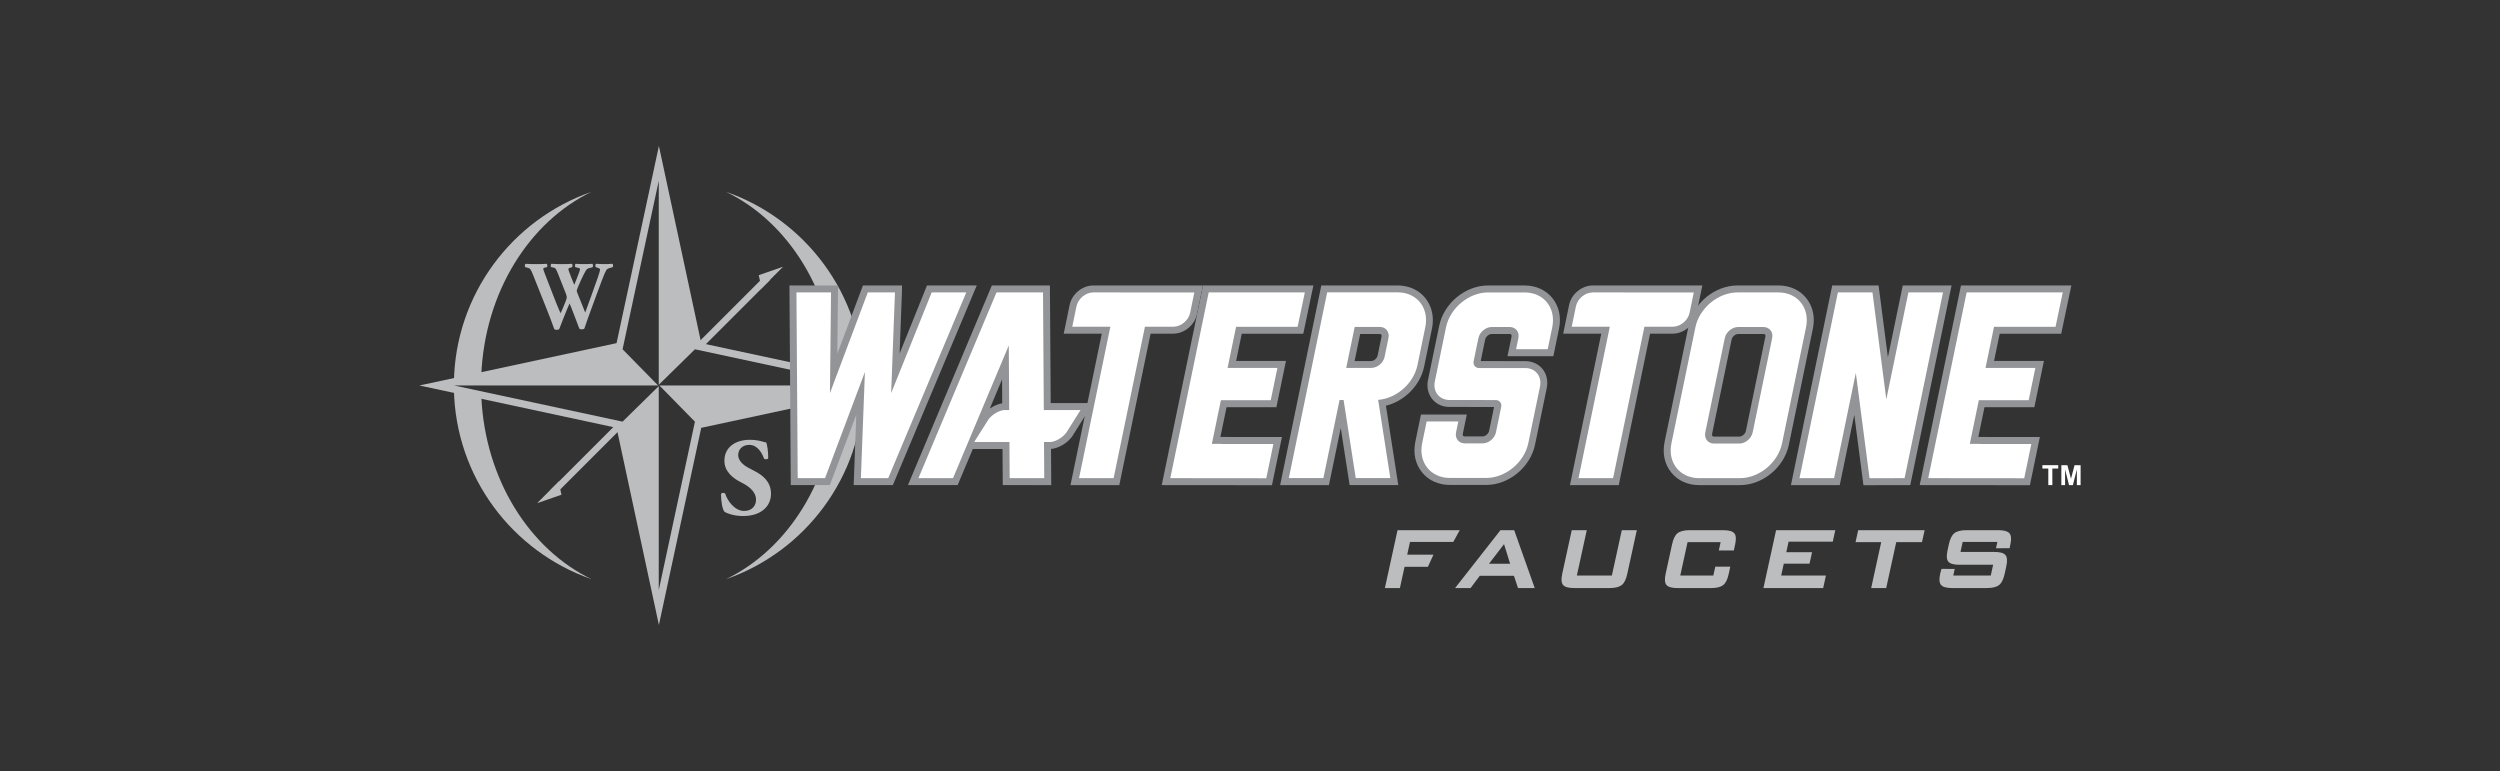 <?xml version="1.0" encoding="utf-8"?>
<!-- Generator: Adobe Illustrator 13.0.0, SVG Export Plug-In . SVG Version: 6.00 Build 14948)  -->
<!DOCTYPE svg PUBLIC "-//W3C//DTD SVG 1.1 Tiny//EN" "http://www.w3.org/Graphics/SVG/1.1/DTD/svg11-tiny.dtd">
<svg version="1.1" baseProfile="tiny" id="Layer_1" xmlns="http://www.w3.org/2000/svg" xmlns:xlink="http://www.w3.org/1999/xlink"
	 x="0px" y="0px" width="369.662px" height="114px" viewBox="0 0 369.662 114" xml:space="preserve">
<rect x="0" y="0" width="369.662" height="114" fill="#333333" stroke="none"/>
<g>
	
		<rect x="86.187" y="60.842" transform="matrix(-0.707 -0.707 0.707 -0.707 99.992 177.087)" fill="#BBBDBF" width="0.97" height="13.985"/>
	<polygon fill="#BBBDBF" points="79.421,74.402 83.022,73.152 82.767,72.031 82.657,71.158 	"/>
	
		<rect x="107.958" y="38.977" transform="matrix(-0.707 -0.707 0.707 -0.707 152.516 155.399)" fill="#BBBDBF" width="0.968" height="14.271"/>
	<polygon fill="#BBBDBF" points="115.79,39.439 112.188,40.69 112.444,41.812 112.554,42.684 	"/>
	<path fill="#BBBDBF" d="M90.222,39.61c-0.285,0.07-0.475,0.185-0.561,0.313c-0.137,0.229-0.348,0.685-0.684,1.584
		c-0.608,1.67-1.964,5.226-2.572,7.082c-0.075,0.072-0.249,0.114-0.41,0.114c-0.137,0-0.249-0.042-0.336-0.114
		c-0.137-0.343-0.322-0.857-0.474-1.256l-0.521-1.357c-0.175-0.456-0.336-0.885-0.447-1.099c-0.111,0.242-0.262,0.584-0.423,0.984
		l-0.584,1.456c-0.187,0.458-0.323,0.872-0.522,1.344c-0.062,0.07-0.225,0.113-0.41,0.113c-0.138,0-0.211-0.043-0.323-0.113
		c-0.198-0.601-0.695-1.886-1.118-2.957l-2.039-5.11c-0.336-0.843-0.409-0.914-0.819-1.013l-0.312-0.072
		c-0.1-0.143-0.086-0.429,0.051-0.5c0.459,0.029,0.981,0.044,1.615,0.044c0.547,0,1.031-0.015,1.504-0.044
		c0.1,0.058,0.149,0.413,0.023,0.5l-0.223,0.044c-0.223,0.042-0.31,0.113-0.31,0.214c0,0.098,0.259,0.771,0.645,1.77l1.23,3.156
		c0.348,0.884,0.535,1.283,0.685,1.627c0.149-0.286,0.435-0.957,0.635-1.471l0.161-0.415c0.085-0.228,0.124-0.413,0.124-0.5
		c0-0.084-0.088-0.385-0.138-0.527l-1.193-3.014c-0.285-0.713-0.371-0.812-0.845-0.87l-0.125-0.014
		c-0.124-0.114-0.1-0.442,0.038-0.5c0.535,0.029,1.02,0.044,1.567,0.044c0.633,0,1.105-0.015,1.428-0.044
		c0.148,0.044,0.138,0.428,0.051,0.5l-0.212,0.057c-0.147,0.044-0.335,0.101-0.335,0.201c0,0.113,0.05,0.271,0.111,0.428
		l0.373,0.985c0.111,0.3,0.273,0.686,0.385,0.94c0.125-0.299,0.262-0.655,0.385-0.97l0.113-0.286
		c0.211-0.542,0.359-0.97,0.359-1.056c0-0.099-0.05-0.143-0.248-0.199l-0.447-0.101c-0.086-0.101-0.076-0.429,0.037-0.5
		c0.361,0.029,0.809,0.044,1.218,0.044c0.485,0,0.945-0.015,1.269-0.044c0.098,0.071,0.124,0.413,0.011,0.514l-0.348,0.087
		c-0.422,0.101-0.509,0.101-0.943,0.955c-0.299,0.586-0.61,1.301-0.771,1.671c-0.112,0.257-0.273,0.671-0.273,0.743
		c0,0.042,0.013,0.128,0.1,0.356l0.583,1.443c0.323,0.783,0.497,1.241,0.573,1.439c0.596-1.655,1.279-3.469,1.875-5.21
		c0.087-0.241,0.323-0.999,0.323-1.156c0-0.142-0.198-0.199-0.359-0.257l-0.273-0.086c-0.099-0.129-0.076-0.429,0.037-0.5
		c0.397,0.029,0.907,0.044,1.28,0.044c0.436,0,0.795-0.015,1.144-0.044c0.111,0.071,0.124,0.386,0.036,0.5L90.222,39.61z"/>
	<path fill="#BBBDBF" d="M109.902,76.302c-1.498,0-2.426-0.424-2.77-0.618c-0.31-0.358-0.521-1.531-0.521-2.64
		c0.113-0.21,0.488-0.228,0.62-0.049c0.324,1.06,1.416,2.558,2.8,2.558c1.205,0,1.759-0.83,1.759-1.645
		c0-1.319-1.238-2.102-2.215-2.59c-1.172-0.588-2.458-1.563-2.458-3.176c-0.018-1.841,1.416-3.111,3.776-3.111
		c0.538,0,1.206,0.066,1.858,0.261c0.211,0.065,0.358,0.097,0.553,0.131c0.13,0.358,0.293,1.238,0.293,2.33
		c-0.082,0.194-0.487,0.209-0.635,0.048c-0.276-0.83-0.978-2.02-2.15-2.02c-1.073,0-1.661,0.701-1.661,1.515
		c0,0.749,0.67,1.433,1.483,1.856l1.075,0.57c1.009,0.536,2.296,1.48,2.296,3.271C114.007,75,112.361,76.302,109.902,76.302"/>
	<path fill="#BBBDBF" d="M103.688,50.738l-6.26-29.153l-6.261,29.153l-29.153,6.261l29.153,6.262l6.261,29.154l6.26-29.154
		l29.155-6.262L103.688,50.738z M102.756,62.352l-5.349,24.912V57.095l-5.353,5.252l-24.912-5.349H97.31l-5.253-5.353l5.35-24.91
		v30.166l5.35-5.253l24.914,5.35H97.502L102.756,62.352z"/>
	<path fill="#BBBDBF" d="M67.118,56.496l4.047-1.016c0.506-12.279,7.094-22.677,16.297-27.116
		C75.765,32.435,67.331,43.463,67.118,56.496"/>
	<path fill="#BBBDBF" d="M71.171,58.645l-4.053-1.1c0.23,13.014,8.656,24.021,20.341,28.09
		C78.288,81.209,71.717,70.867,71.171,58.645"/>
	<path fill="#BBBDBF" d="M127.695,56.496l-4.047-1.016c-0.505-12.279-7.093-22.677-16.297-27.116
		C119.049,32.435,127.481,43.463,127.695,56.496"/>
	<path fill="#BBBDBF" d="M123.642,58.645l4.053-1.1c-0.23,13.014-8.655,24.021-20.34,28.09
		C116.525,81.209,123.097,70.867,123.642,58.645"/>
	<polygon fill="#FFFFFF" points="302.872,71.73 302.872,69.281 301.998,69.281 301.998,68.782 304.341,68.782 304.341,69.281 
		303.469,69.281 303.469,71.73 	"/>
	<polygon fill="#FFFFFF" points="304.8,71.73 304.8,68.782 305.692,68.782 306.226,70.794 306.754,68.782 307.647,68.782 
		307.647,71.73 307.095,71.73 307.095,69.41 306.509,71.73 305.937,71.73 305.353,69.41 305.353,71.73 	"/>
	<polygon fill="#929497" points="283.854,71.729 289.959,42.211 306.278,42.212 304.78,49.351 295.683,49.351 294.851,53.373 
		302.222,53.373 300.81,60.206 293.438,60.206 292.528,64.605 293.724,64.605 293.724,64.62 301.624,64.62 300.151,71.744 	"/>
	<polygon fill="#929497" points="274.183,61.343 272.034,71.73 264.817,71.73 270.922,42.212 277.778,42.212 279.153,52.836 
		281.351,42.212 288.567,42.212 282.461,71.729 275.538,71.743 	"/>
	<polygon fill="#929497" points="126.226,71.729 126.621,61.311 122.706,71.729 116.929,71.729 116.73,42.212 123.921,42.212 
		123.812,52.29 127.599,42.212 133.379,42.212 133.362,43.279 133.021,52.261 137.068,42.212 144.428,42.212 132.021,71.729 	"/>
	<path fill="#929497" d="M251.228,71.73c-1.67,0-3.125-0.655-4.096-1.851c-0.996-1.221-1.349-2.833-0.997-4.537l3.548-17.163
		c0.694-3.348,3.865-5.969,7.224-5.969h6.061c1.671,0,3.125,0.656,4.097,1.849c0.996,1.223,1.35,2.833,0.996,4.537l-3.547,17.162
		c-0.695,3.349-3.865,5.972-7.224,5.972H251.228L251.228,71.73z M257.019,49.384c-0.422,0-0.885,0.392-0.975,0.82l-2.885,13.95
		c-0.026,0.135-0.012,0.248,0.041,0.314c0.062,0.073,0.172,0.088,0.254,0.088h3.722c0.421,0,0.884-0.39,0.974-0.82l2.886-13.949
		c0.026-0.134,0.012-0.248-0.043-0.314c-0.06-0.073-0.171-0.089-0.251-0.089H257.019z"/>
	<path fill="#929497" d="M214.371,71.702c-1.67,0-3.125-0.657-4.097-1.851c-0.994-1.221-1.349-2.83-0.996-4.535l0.834-4.026h6.777
		l-0.586,2.837c-0.027,0.135-0.013,0.25,0.04,0.314c0.06,0.072,0.171,0.088,0.255,0.088h2.617c0.42,0,0.885-0.391,0.973-0.817
		l0.73-3.532h-2.477v-0.002h-1.014l0.002-0.004h-3.094c-1.038,0-1.945-0.413-2.557-1.162c-0.615-0.756-0.844-1.783-0.631-2.822
		l1.658-8.009c0.69-3.348,3.862-5.969,7.221-5.969h5.408c1.67,0,3.125,0.656,4.097,1.849c0.993,1.221,1.349,2.833,0.995,4.537
		l-0.84,4.069h-6.781l0.596-2.88c0.027-0.134,0.014-0.248-0.04-0.314c-0.06-0.073-0.171-0.089-0.253-0.089h-2.633
		c-0.42,0-0.883,0.392-0.973,0.82l-0.658,3.187l6.58,0.004c1.037,0,1.947,0.413,2.558,1.162c0.614,0.756,0.844,1.783,0.629,2.822
		l-1.728,8.354c-0.692,3.349-3.863,5.971-7.223,5.971L214.371,71.702L214.371,71.702z"/>
	<path fill="#929497" d="M148.272,71.729l-0.035-5.338h-4.39l-2.245,5.338h-7.348l12.408-29.518h8.584l0.117,17.389h6.278
		l-3.135,4.976l-0.027,0.034c-0.731,0.966-2.023,1.703-3.07,1.773l0.035,5.346H148.272z M146.356,60.421
		c0.577-0.407,1.235-0.698,1.836-0.789l-0.024-3.521L146.356,60.421z"/>
	<path fill="#929497" d="M158.288,71.73l4.629-22.395h-5.631l0.877-4.245c0.334-1.615,1.869-2.88,3.494-2.88h16.21l-0.879,4.244
		c-0.334,1.615-1.868,2.881-3.493,2.881h-3.361l-4.629,22.395H158.288z"/>
	<path fill="#929497" d="M232.14,71.73l4.631-22.395h-5.633l0.877-4.245c0.334-1.615,1.869-2.88,3.493-2.88h16.21l-0.877,4.244
		c-0.333,1.615-1.869,2.881-3.494,2.881h-3.359l-4.631,22.395H232.14z"/>
	<path fill="#929497" d="M199.562,71.73l-1.312-8.438l-1.747,8.438h-7.216l6.086-29.52h11.332c1.061,0,1.9,0.335,1.9,0.335
		c0.848,0.311,1.582,0.828,2.149,1.53c0.983,1.218,1.335,2.824,0.983,4.521l-1.161,5.622c-0.577,2.784-2.906,5.104-5.646,5.773
		l1.826,11.736h-7.195V71.73z M202.729,53.389c0.42,0,0.883-0.391,0.973-0.821l0.574-2.78c0.027-0.134,0.014-0.248-0.041-0.314
		c-0.06-0.073-0.17-0.089-0.252-0.089h-2.859l-0.828,4.005L202.729,53.389L202.729,53.389z"/>
	<polygon fill="#929497" points="171.781,71.729 177.886,42.211 194.204,42.212 192.708,49.351 183.611,49.351 182.779,53.373 
		190.149,53.373 188.737,60.206 181.366,60.206 180.455,64.605 181.651,64.605 181.651,64.62 189.554,64.62 188.079,71.744 	"/>
	<polygon fill="#FFFFFF" points="303.942,48.321 305.009,43.24 290.797,43.24 285.118,70.701 299.313,70.715 300.36,65.648 
		292.694,65.648 292.694,65.635 291.265,65.635 292.601,59.176 299.97,59.176 300.958,54.402 293.587,54.402 294.845,48.321 	"/>
	<path fill="#FFFFFF" d="M206.708,43.229l0.001-0.003h-10.466l-5.669,27.461h5.112l2.389-11.541h0.596l1.795,11.541h5.115
		l-1.801-11.561c2.699-0.205,5.25-2.42,5.812-5.129l1.16-5.624C211.339,45.545,209.528,43.25,206.708,43.229 M205.308,49.981
		l-0.574,2.78c-0.188,0.907-1.073,1.642-1.979,1.642h-3.698l1.254-6.063h3.696C204.912,48.34,205.495,49.074,205.308,49.981"/>
	<polygon fill="#FFFFFF" points="287.301,43.24 282.188,43.24 278.918,59.052 276.872,43.24 271.76,43.24 266.081,70.701 
		271.196,70.701 274.412,55.146 276.442,70.712 281.623,70.701 	"/>
	<polygon fill="#FFFFFF" points="137.765,43.24 131.77,58.127 132.333,43.24 132.31,43.24 128.336,43.24 128.313,43.24 
		122.72,58.127 122.88,43.24 117.767,43.24 117.952,70.701 117.997,70.701 121.994,70.701 127.891,55.002 127.295,70.701 
		131.291,70.701 131.336,70.701 142.878,43.24 	"/>
	<path fill="#FFFFFF" d="M262.966,43.24h-6.061c-2.842,0-5.625,2.306-6.213,5.149l-3.549,17.162
		c-0.59,2.846,1.239,5.149,4.084,5.149h6.061c2.844,0,5.625-2.306,6.213-5.149l3.549-17.162
		C267.638,45.546,265.81,43.24,262.966,43.24 M259.157,63.945c-0.188,0.906-1.074,1.642-1.981,1.642h-3.722
		c-0.906,0-1.489-0.733-1.303-1.642l2.885-13.95c0.189-0.907,1.074-1.642,1.982-1.642h3.722c0.905,0,1.487,0.734,1.302,1.642
		L259.157,63.945z"/>
	<path fill="#FFFFFF" d="M228.851,51.636l0.672-3.246c0.59-2.844-1.239-5.149-4.084-5.149h-5.406c-2.846,0-5.627,2.306-6.215,5.149
		l-1.656,8.009c-0.312,1.516,0.663,2.746,2.179,2.746h4.369l-0.002,0.004h0.769v0.004h1.682c0.566,0,0.934,0.459,0.814,1.027
		l-0.771,3.739c-0.188,0.906-1.074,1.642-1.981,1.642h-2.618c-0.906,0-1.49-0.734-1.303-1.642l0.332-1.601h-4.678l-0.664,3.205
		c-0.587,2.844,1.24,5.148,4.085,5.148h5.396c2.844,0,5.625-2.306,6.213-5.148l1.729-8.354c0.312-1.517-0.663-2.746-2.178-2.746
		h-1.486l-5.33-0.003c-0.568,0-0.935-0.46-0.816-1.03l0.703-3.396c0.188-0.907,1.072-1.642,1.979-1.642h2.633
		c0.906,0,1.488,0.734,1.302,1.642l-0.34,1.641L228.851,51.636L228.851,51.636z"/>
	<path fill="#FFFFFF" d="M154.342,60.63l-0.117-17.39h-6.877l-11.542,27.461h5.113l8.246-19.618l0.063,9.547h-0.644
		c-0.758,0-1.839,0.614-2.416,1.373l-2.115,3.356h5.207l0.035,5.342h5.113l-0.036-5.342h0.872c0.759,0,1.84-0.614,2.417-1.373
		l2.114-3.356H154.342z"/>
	<path fill="#FFFFFF" d="M173.778,43.242l-12.121-0.002c-1.138,0-2.25,0.924-2.485,2.061l-0.622,3.007h5.632l-4.63,22.394h5.113
		l4.631-22.394h4.199c1.137,0,2.249-0.924,2.485-2.061l0.621-3.005H173.778z"/>
	<path fill="#FFFFFF" d="M235.508,43.24c-1.137,0-2.249,0.924-2.485,2.061l-0.619,3.007h5.633l-4.631,22.394h5.111l4.633-22.394
		h4.197c1.139,0,2.25-0.924,2.486-2.061l0.62-3.005L235.508,43.24z"/>
	<polygon fill="#FFFFFF" points="191.871,48.321 192.938,43.24 178.724,43.24 173.046,70.701 187.241,70.715 188.288,65.648 
		180.621,65.648 180.621,65.635 179.19,65.635 180.527,59.176 187.897,59.176 188.885,54.402 181.515,54.402 182.772,48.321 	"/>
	<polygon fill="#BBBDBF" points="214.894,80.131 215.838,78.396 206.646,78.396 204.776,86.952 206.997,86.952 207.685,83.812 
		211.134,83.812 211.961,82.016 208.077,82.016 208.487,80.131 	"/>
	<path fill="#BBBDBF" d="M223.896,78.396h-2.031l-6.711,8.556h2.295l1.355-1.812h5.057l0.599,1.812h2.474L223.896,78.396z
		 M223.292,83.359h-3.123l2.225-2.901L223.292,83.359z"/>
	<path fill="#BBBDBF" d="M239.806,78.396l-1.468,6.707h-5.177l1.467-6.707h-2.221l-1.404,6.422
		c-0.182,0.826-0.141,1.375,0.124,1.682c0.263,0.305,0.798,0.452,1.642,0.452h5.219c0.832,0,1.418-0.144,1.796-0.433
		c0.379-0.291,0.647-0.826,0.825-1.639l1.418-6.484H239.806z"/>
	<polygon fill="#BBBDBF" points="271.002,80.098 271.374,78.396 262.62,78.396 260.75,86.952 269.584,86.952 269.987,85.104 
		263.374,85.104 263.758,83.35 267.567,83.35 267.942,81.646 264.13,81.646 264.468,80.098 	"/>
	<polygon fill="#BBBDBF" points="274.759,78.396 274.371,80.162 278.165,80.162 276.681,86.952 278.903,86.952 280.388,80.162 
		284.198,80.162 284.585,78.396 	"/>
	<path fill="#BBBDBF" d="M297.097,78.825c-0.279-0.289-0.81-0.429-1.615-0.429h-4.689c-0.831,0-1.417,0.141-1.794,0.431
		c-0.379,0.29-0.647,0.825-0.827,1.638l-0.199,0.914c-0.18,0.822-0.14,1.372,0.127,1.678c0.26,0.305,0.797,0.452,1.641,0.452h4.974
		l-0.351,1.597h-5.545l0.215-0.976l-1.953-0.019l-0.194,0.707c-0.181,0.826-0.138,1.375,0.134,1.683
		c0.267,0.304,0.807,0.451,1.646,0.451h5.108c0.832,0,1.42-0.142,1.803-0.433c0.377-0.287,0.658-0.838,0.834-1.639l0.248-1.137
		c0.181-0.824,0.136-1.374-0.137-1.682c-0.269-0.302-0.808-0.448-1.648-0.448h-4.987l0.324-1.484h5.13l-0.207,0.944l2.02-0.018
		l0.129-0.676C297.442,79.631,297.384,79.121,297.097,78.825"/>
	<path fill="#BBBDBF" d="M256.437,78.85c-0.262-0.306-0.797-0.453-1.641-0.453h-4.931c-0.831,0-1.419,0.142-1.794,0.432
		c-0.379,0.292-0.649,0.826-0.826,1.638l-0.951,4.354c-0.182,0.824-0.141,1.375,0.123,1.681c0.262,0.304,0.799,0.452,1.641,0.452
		h4.934c0.828,0,1.417-0.143,1.794-0.434c0.379-0.289,0.647-0.824,0.825-1.638l0.238-1.094h-2.221l-0.287,1.315h-4.89l1.081-4.941
		h4.889l-0.27,1.23h2.222l0.188-0.865C256.742,79.702,256.702,79.152,256.437,78.85"/>
</g>
<rect id="rectPath" fill="none" width="369.662" height="114"/>
</svg>
